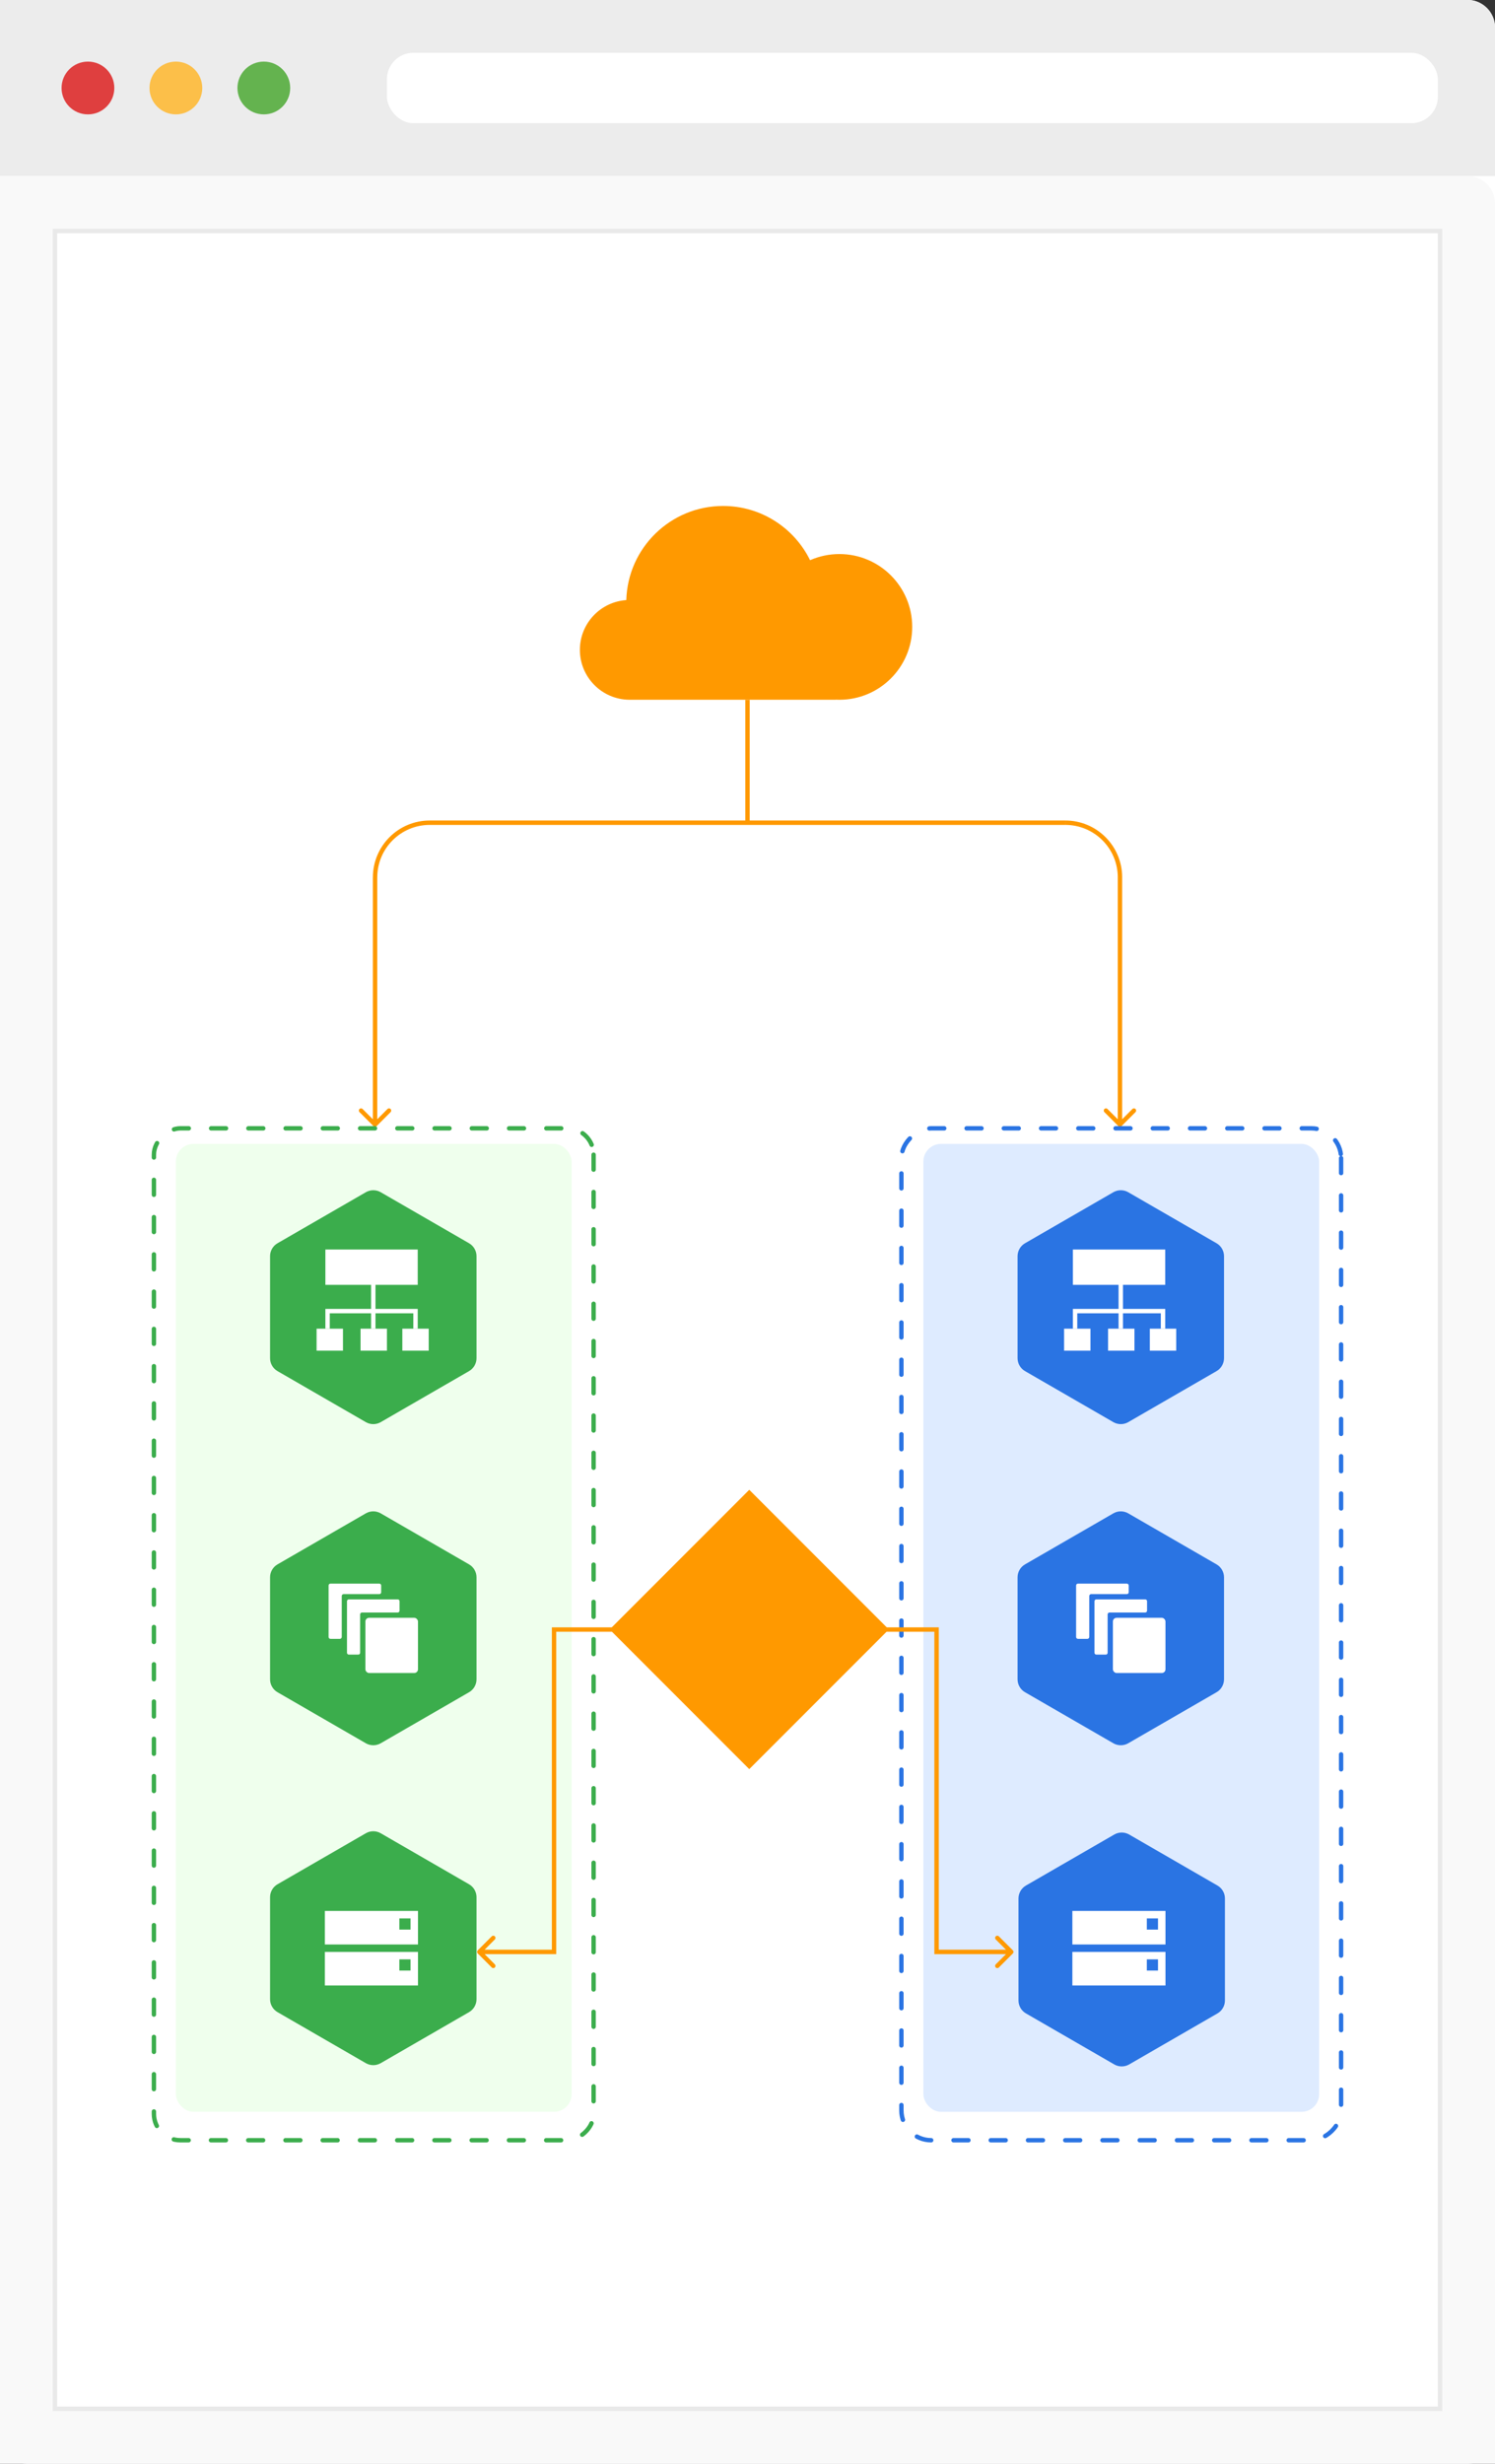 <?xml version="1.0" encoding="UTF-8"?>
<svg fill="none" viewBox="0 0 340 560" xmlns="http://www.w3.org/2000/svg">
<rect x="0" y="0" width="340" height="560" fill="#333333" stroke="none"/>
<rect width="340" height="560" rx="6" fill="#fff"/>
<path d="M0 0H333.806C337.227 0 340 2.773 340 6.194V40H0V0Z" fill="#ECECEC"/>
<circle cx="20" cy="20" r="6" fill="#DF3F3F"/>
<circle cx="40" cy="20" r="6" fill="#FCBF49"/>
<circle cx="60" cy="20" r="6" fill="#64B34F"/>
<rect x="88" y="12" width="239" height="16" rx="6" fill="#fff"/>
<path d="M0 40H333.806C337.227 40 340 42.773 340 46.194V560H0V40Z" fill="#F9F9F9"/>
<rect x="12.5" y="52.5" width="315" height="495" fill="#fff"/>
<path d="m254.35 255.96c0.196 0.196 0.512 0.196 0.707 0l3.182-3.182c0.196-0.195 0.196-0.512 0-0.707-0.195-0.195-0.511-0.195-0.707 0l-2.828 2.829-2.829-2.829c-0.195-0.195-0.511-0.195-0.707 0-0.195 0.195-0.195 0.512 0 0.707l3.182 3.182zm-169.41 0c0.195 0.196 0.512 0.196 0.707 0l3.182-3.182c0.195-0.195 0.195-0.512 0-0.707s-0.512-0.195-0.707 0l-2.828 2.829-2.829-2.829c-0.195-0.195-0.512-0.195-0.707 0-0.195 0.195-0.195 0.512 0 0.707l3.182 3.182zm12.777-68.465h144.56v-1h-144.56v1zm156.49 11.924v56.188h1v-56.188h-1zm-168.41 56.188v-56.188h-1v56.188h1zm156.49-68.112c6.585 0 11.924 5.338 11.924 11.924h1c0-7.138-5.786-12.924-12.924-12.924v1zm-144.56-1c-7.138 0-12.924 5.786-12.924 12.924h1c0-6.586 5.338-11.924 11.924-11.924v-1z" fill="#f90"/>
<path d="m170 159.05v27.953" stroke="#f90"/>
<path d="m131.88 147.71c0 6.218 5.004 11.266 11.203 11.339v1e-3h0.117 0.02 0.02 46.841v-0.02c0.272 0.013 0.545 0.02 0.82 0.02 9.145 0 16.559-7.414 16.559-16.559s-7.414-16.558-16.559-16.558c-2.373 0-4.629 0.499-6.67 1.398-3.586-7.302-11.096-12.328-19.78-12.328-11.953 0-21.682 9.522-22.015 21.394-5.897 0.403-10.556 5.314-10.556 11.313z" fill="#f90"/>
<g clip-path="url(#b)">
<rect x="40" y="260" width="90" height="220" rx="4" fill="#EFFFED"/>
<path d="m86.588 323.24c-1.048 0.605-2.34 0.605-3.388 0l-20.086-11.597c-1.048-0.605-1.694-1.723-1.694-2.934v-23.193c0-1.211 0.646-2.329 1.694-2.935l20.086-11.596c1.048-0.606 2.34-0.606 3.388 0l20.086 11.596c1.049 0.606 1.695 1.724 1.695 2.935v23.193c0 1.211-0.646 2.329-1.695 2.934l-20.086 11.597z" fill="#3BAD4C"/>
<path d="M74 284H95V292.035H74V284Z" fill="#fff"/>
<path d="m82 302h6v5h-6v-5z" fill="#fff"/>
<path d="m91.5 302h6v5h-6v-5z" fill="#fff"/>
<path d="m72 302h6v5h-6v-5z" fill="#fff"/>
<path d="m84.894 291.19v6.812" stroke="#fff"/>
<path d="m84.894 298v4" stroke="#fff"/>
<path d="m94.5 302v-4h-20v4" stroke="#fff"/>
<path d="m86.588 396.23c-1.048 0.605-2.34 0.605-3.388 0l-20.086-11.597c-1.048-0.605-1.694-1.724-1.694-2.934v-23.194c0-1.21 0.646-2.329 1.694-2.934l20.086-11.597c1.048-0.605 2.34-0.605 3.388 0l20.086 11.597c1.049 0.605 1.695 1.724 1.695 2.934v23.194c0 1.21-0.646 2.329-1.695 2.934l-20.086 11.597z" fill="#3BAD4C"/>
<rect x="83.1" y="367.71" width="11.958" height="12.556" rx=".847" fill="#fff"/>
<path d="m81.481 376.08h-2.143c-0.234 0-0.424-0.189-0.424-0.423v-11.71c0-0.234 0.19-0.423 0.424-0.423h11.111c0.234 0 0.423 0.189 0.423 0.423v2.143c0 0.234-0.19 0.423-0.423 0.423h-8.122c-0.234 0-0.423 0.19-0.423 0.424v8.72c0 0.234-0.19 0.423-0.424 0.423z" fill="#fff"/>
<path d="m77.296 372.5h-2.143c-0.234 0-0.423-0.19-0.423-0.424v-11.709c0-0.234 0.19-0.424 0.423-0.424h11.111c0.234 0 0.423 0.19 0.423 0.424v1.544c0 0.234-0.19 0.424-0.423 0.424h-8.122c-0.234 0-0.423 0.19-0.423 0.424v9.317c0 0.234-0.19 0.424-0.423 0.424z" fill="#fff"/>
<path d="m86.588 468.94c-1.048 0.605-2.34 0.605-3.388 0l-20.086-11.597c-1.048-0.605-1.694-1.724-1.694-2.935v-23.193c0-1.211 0.646-2.329 1.694-2.934l20.086-11.597c1.048-0.605 2.34-0.605 3.388 0l20.086 11.597c1.049 0.605 1.695 1.723 1.695 2.934v23.193c0 1.211-0.646 2.33-1.695 2.935l-20.086 11.597z" fill="#3BAD4C"/>
<rect transform="matrix(-1 8.7423e-8 8.7423e-8 1 95.059 443.66)" width="21.176" height="7.623" fill="#fff"/>
<path d="m93.365 445.35h-2.541v2.541h2.541v-2.541z" fill="#3BAD4C"/>
<rect transform="matrix(-1 8.7423e-8 8.7423e-8 1 95.059 434.34)" width="21.176" height="7.623" fill="#fff"/>
<path d="m93.365 436.04h-2.541v2.541h2.541v-2.541z" fill="#3BAD4C"/>
</g>
<rect transform="rotate(90 135 256.46)" x="135" y="256.46" width="230" height="100" rx="6" stroke="#3BAD4C" stroke-dasharray="3.39 5.08" stroke-linecap="round" stroke-linejoin="round"/>
<g clip-path="url(#a)">
<rect x="210" y="260" width="90" height="220" rx="4" fill="#DEEBFF"/>
<path d="m256.59 396.23c-1.048 0.605-2.34 0.605-3.388 0l-20.086-11.597c-1.048-0.605-1.694-1.724-1.694-2.934v-23.194c0-1.21 0.646-2.329 1.694-2.934l20.086-11.597c1.048-0.605 2.34-0.605 3.388 0l20.086 11.597c1.049 0.605 1.695 1.724 1.695 2.934v23.194c0 1.21-0.646 2.329-1.695 2.934l-20.086 11.597z" fill="#2A74E3"/>
<rect x="253.1" y="367.71" width="11.958" height="12.556" rx=".847" fill="#fff"/>
<path d="m251.48 376.08h-2.143c-0.234 0-0.423-0.189-0.423-0.423v-11.71c0-0.234 0.189-0.423 0.423-0.423h11.112c0.234 0 0.423 0.189 0.423 0.423v2.143c0 0.234-0.189 0.423-0.423 0.423h-8.122c-0.234 0-0.424 0.19-0.424 0.424v8.72c0 0.234-0.189 0.423-0.423 0.423z" fill="#fff"/>
<path d="m247.3 372.5h-2.142c-0.234 0-0.424-0.19-0.424-0.424v-11.709c0-0.234 0.19-0.424 0.424-0.424h11.111c0.234 0 0.424 0.19 0.424 0.424v1.544c0 0.234-0.19 0.424-0.424 0.424h-8.121c-0.234 0-0.424 0.19-0.424 0.424v9.317c0 0.234-0.19 0.424-0.424 0.424z" fill="#fff"/>
<path d="m256.8 469.23c-1.048 0.605-2.34 0.605-3.388 0l-20.086-11.597c-1.049-0.605-1.694-1.724-1.694-2.934v-23.194c0-1.21 0.645-2.329 1.694-2.934l20.086-11.597c1.048-0.605 2.34-0.605 3.388 0l20.086 11.597c1.049 0.605 1.694 1.724 1.694 2.934v23.194c0 1.21-0.645 2.329-1.694 2.934l-20.086 11.597z" fill="#2A74E3"/>
<rect transform="matrix(-1 8.7423e-8 8.7423e-8 1 265.06 443.66)" width="21.176" height="7.623" fill="#fff"/>
<path d="m263.36 445.35h-2.541v2.541h2.541v-2.541z" fill="#2A74E3"/>
<rect transform="matrix(-1 8.7423e-8 8.7423e-8 1 265.06 434.34)" width="21.176" height="7.623" fill="#fff"/>
<path d="m263.36 436.04h-2.541v2.541h2.541v-2.541z" fill="#2A74E3"/>
<path d="m256.59 323.24c-1.048 0.605-2.34 0.605-3.388 0l-20.086-11.597c-1.048-0.605-1.694-1.723-1.694-2.934v-23.193c0-1.211 0.646-2.329 1.694-2.935l20.086-11.596c1.048-0.606 2.34-0.606 3.388 0l20.086 11.596c1.049 0.606 1.695 1.724 1.695 2.935v23.193c0 1.211-0.646 2.329-1.695 2.934l-20.086 11.597z" fill="#2A74E3"/>
<path d="m244 284h21v8.035h-21v-8.035z" fill="#fff"/>
<path d="m252 302h6v5h-6v-5z" fill="#fff"/>
<path d="m261.5 302h6v5h-6v-5z" fill="#fff"/>
<path d="m242 302h6v5h-6v-5z" fill="#fff"/>
<path d="m254.89 291.19v6.812" stroke="#fff"/>
<path d="m254.89 298v4" stroke="#fff"/>
<path d="m264.5 302v-4h-20v4" stroke="#fff"/>
</g>
<rect transform="rotate(90 305 256.46)" x="305" y="256.46" width="230" height="100" rx="6.777" stroke="#2A74E3" stroke-dasharray="3.39 5.08" stroke-linecap="round" stroke-linejoin="round"/>
<rect transform="translate(170.4 338.62) rotate(45)" width="44.894" height="44.894" fill="#f90"/>
<rect x="12.5" y="52.5" width="315" height="495" stroke="#E9E9E9"/>
<path d="m108.65 443.3c-0.195 0.195-0.195 0.512 0 0.707l3.182 3.182c0.196 0.196 0.512 0.196 0.708 0 0.195-0.195 0.195-0.512 0-0.707l-2.829-2.828 2.829-2.829c0.195-0.195 0.195-0.512 0-0.707-0.196-0.195-0.512-0.195-0.708 0l-3.182 3.182zm17.354 0.354v0.5h0.5v-0.5h-0.5zm0-73.271v-0.5h-0.5v0.5h0.5zm-17 73.771h17v-1h-17v1zm17.5-0.5v-73.271h-1v73.271h1zm-0.5-72.771h16v-1h-16v1z" fill="#f90"/>
<path d="m230.35 443.3c0.195 0.195 0.195 0.512 0 0.707l-3.182 3.182c-0.196 0.196-0.512 0.196-0.708 0-0.195-0.195-0.195-0.512 0-0.707l2.829-2.828-2.829-2.829c-0.195-0.195-0.195-0.512 0-0.707 0.196-0.195 0.512-0.195 0.708 0l3.182 3.182zm-17.354 0.354v0.5h-0.5v-0.5h0.5zm0-73.271v-0.5h0.5v0.5h-0.5zm17 73.771h-17v-1h17v1zm-17.5-0.5v-73.271h1v73.271h-1zm0.5-72.771h-21.5v-1h21.5v1z" fill="#f90"/>
<defs>
<clipPath id="b">
<rect transform="rotate(90 135 256.46)" x="135" y="256.46" width="230" height="100" rx="6" fill="#fff"/>
</clipPath>
<clipPath id="a">
<rect transform="rotate(90 305 256.46)" x="305" y="256.46" width="230" height="100" rx="6.777" fill="#fff"/>
</clipPath>
</defs>
</svg>
